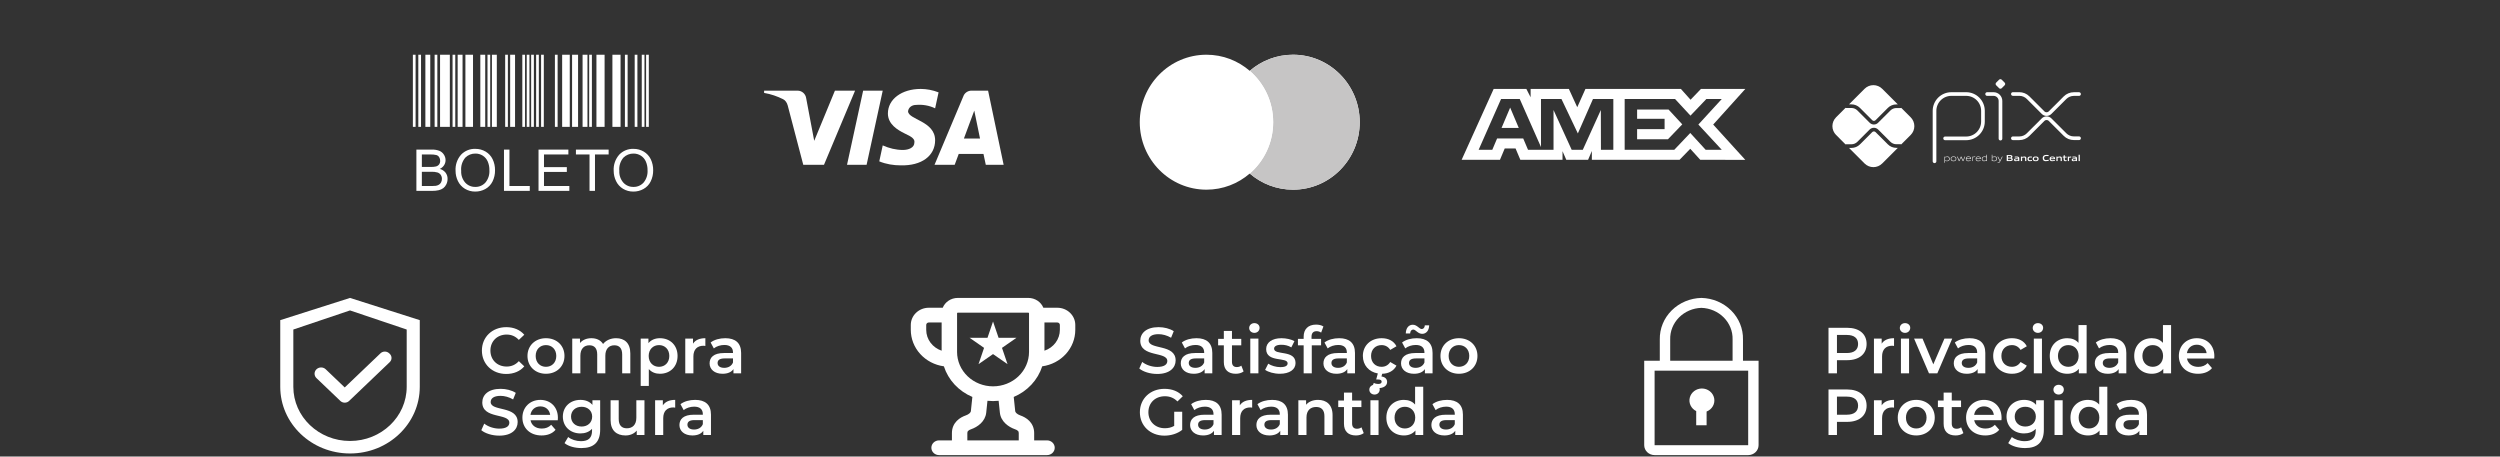 <svg xmlns="http://www.w3.org/2000/svg" width="345" height="63" viewBox="0 0 345 63" fill="none"><rect x="0" y="0" width="345" height="63" fill="#333333" stroke="none"/><g clip-path="url(#clip0_43_4914)"><path d="M56.977 7.551H57.352V17.504H56.977V7.551ZM57.727 7.551H58.102V17.504H57.727V7.551ZM59.978 7.551H60.353V17.504H59.978V7.551ZM67.274 7.551H67.649V17.504H67.274V7.551ZM69.713 7.551H70.088V17.504H69.713V7.551ZM72.079 7.551H72.454V17.504H72.079V7.551ZM72.689 7.551H73.063V17.504H72.689L72.689 7.551ZM73.299 7.551H73.674V17.504H73.299V7.551ZM73.985 7.551H74.36V17.504H73.985L73.985 7.551ZM74.671 7.551H75.046V17.504H74.671V7.551ZM76.578 7.551H76.953V17.504H76.577L76.578 7.551ZM81.306 7.551H81.681V17.504H81.306V7.551ZM86.238 7.551H86.613V17.504H86.238L86.238 7.551ZM87.587 7.551H87.962V17.504H87.587V7.551ZM88.562 7.551H88.937V17.504H88.562V7.551ZM89.162 7.551H89.537V17.504H89.162V7.551ZM62.453 7.551H62.828V17.504H62.453V7.551ZM58.702 7.551H59.377V17.504H58.702V7.551ZM63.157 7.551H63.832V17.504H63.157V7.551ZM66.284 7.551H66.959V17.504H66.284V7.551ZM67.886 7.551H68.561V17.504H67.886V7.551ZM70.402 7.551H71.077V17.504H70.402V7.551ZM77.577 7.551H78.627V17.504H77.577V7.551ZM78.948 7.551H79.773V17.504H78.947L78.948 7.551ZM80.395 7.551H81.07V17.504H80.395V7.551ZM82.308 7.551H83.434V17.504H82.308V7.551ZM84.512 7.551H85.638V17.504H84.512V7.551ZM60.728 7.551H62.078V17.504H60.728V7.551ZM64.226 7.551H65.276V17.504H64.226V7.551Z" fill="white"></path><path d="M57.462 26.341V20.644H59.6C59.957 20.63 60.313 20.689 60.647 20.817C60.903 20.926 61.119 21.112 61.264 21.349C61.409 21.573 61.487 21.834 61.488 22.101C61.488 22.344 61.419 22.583 61.29 22.789C61.144 23.016 60.937 23.196 60.691 23.309C61.006 23.39 61.285 23.571 61.487 23.826C61.674 24.074 61.772 24.378 61.765 24.688C61.767 24.946 61.709 25.201 61.596 25.433C61.5 25.64 61.357 25.822 61.177 25.963C60.989 26.098 60.777 26.194 60.553 26.246C60.252 26.315 59.943 26.347 59.634 26.341L57.462 26.341ZM58.216 23.038H59.448C59.689 23.047 59.93 23.025 60.165 22.972C60.337 22.928 60.489 22.828 60.598 22.688C60.699 22.543 60.75 22.368 60.743 22.191C60.747 22.015 60.7 21.842 60.607 21.692C60.519 21.55 60.382 21.444 60.222 21.396C59.938 21.331 59.647 21.304 59.355 21.316H58.217L58.216 23.038ZM58.216 25.669H59.635C59.806 25.673 59.978 25.664 60.148 25.642C60.302 25.616 60.45 25.562 60.583 25.482C60.705 25.403 60.804 25.294 60.871 25.164C60.948 25.017 60.986 24.853 60.984 24.686C60.989 24.488 60.932 24.293 60.821 24.129C60.711 23.972 60.551 23.856 60.368 23.799C60.096 23.726 59.815 23.694 59.534 23.704H58.216V25.669ZM62.867 23.567C62.819 22.755 63.092 21.957 63.628 21.345C63.88 21.08 64.186 20.871 64.525 20.733C64.864 20.595 65.229 20.53 65.595 20.543C66.094 20.536 66.586 20.666 67.017 20.92C67.435 21.167 67.771 21.533 67.982 21.971C68.21 22.448 68.323 22.972 68.314 23.5C68.324 24.037 68.204 24.569 67.966 25.05C67.749 25.489 67.403 25.85 66.975 26.085C66.551 26.319 66.075 26.44 65.591 26.437C65.085 26.445 64.587 26.311 64.154 26.049C63.737 25.797 63.403 25.427 63.194 24.988C62.977 24.545 62.865 24.059 62.867 23.567V23.567ZM63.644 23.578C63.612 24.171 63.812 24.753 64.201 25.201C64.377 25.394 64.592 25.546 64.832 25.648C65.072 25.751 65.33 25.8 65.591 25.794C65.853 25.801 66.114 25.751 66.354 25.647C66.595 25.544 66.811 25.389 66.987 25.195C67.38 24.72 67.577 24.112 67.537 23.497C67.547 23.08 67.468 22.666 67.305 22.282C67.161 21.951 66.922 21.671 66.618 21.477C66.313 21.286 65.96 21.187 65.601 21.192C65.347 21.188 65.094 21.234 64.857 21.329C64.621 21.423 64.406 21.564 64.224 21.742C64.008 21.993 63.846 22.285 63.746 22.601C63.647 22.916 63.612 23.248 63.644 23.578V23.578ZM69.55 26.341V20.644H70.304V25.668H73.109V26.341L69.55 26.341ZM74.317 26.341V20.644H78.437V21.316H75.071V23.061H78.223V23.73H75.071V25.669H78.569V26.341L74.317 26.341ZM81.355 26.341V21.316H79.477V20.644H83.992V21.316H82.108V26.341L81.355 26.341ZM84.688 23.567C84.64 22.755 84.915 21.957 85.451 21.345C85.703 21.08 86.009 20.872 86.348 20.733C86.687 20.595 87.052 20.53 87.417 20.543C87.917 20.536 88.409 20.667 88.84 20.92C89.258 21.168 89.594 21.534 89.805 21.972C90.032 22.449 90.146 22.972 90.137 23.5C90.146 24.038 90.026 24.57 89.787 25.051C89.57 25.49 89.223 25.851 88.793 26.086C88.37 26.32 87.894 26.441 87.41 26.438C86.904 26.446 86.405 26.312 85.972 26.05C85.556 25.797 85.223 25.428 85.014 24.988C84.798 24.545 84.686 24.059 84.688 23.567V23.567ZM85.465 23.578C85.433 24.171 85.633 24.753 86.022 25.201C86.198 25.394 86.413 25.546 86.653 25.648C86.892 25.751 87.151 25.8 87.412 25.794C87.675 25.802 87.936 25.752 88.178 25.649C88.42 25.545 88.636 25.391 88.813 25.196C89.206 24.72 89.402 24.113 89.362 23.497C89.371 23.08 89.289 22.666 89.124 22.283C88.98 21.952 88.74 21.672 88.436 21.478C88.132 21.287 87.779 21.188 87.42 21.192C87.166 21.189 86.913 21.235 86.676 21.33C86.44 21.424 86.225 21.564 86.043 21.742C85.828 21.994 85.666 22.286 85.567 22.601C85.467 22.916 85.433 23.248 85.465 23.578V23.578Z" fill="white"></path></g><path fill-rule="evenodd" clip-rule="evenodd" d="M113.711 22.74H110.85L108.705 14.556C108.603 14.18 108.387 13.847 108.069 13.69C107.276 13.296 106.401 12.983 105.447 12.824V12.509H110.055C110.691 12.509 111.168 12.983 111.248 13.532L112.361 19.435L115.22 12.509H118.001L113.711 22.74ZM119.591 22.74H116.889L119.114 12.509H121.816L119.591 22.74ZM125.311 15.344C125.39 14.793 125.867 14.478 126.424 14.478C127.298 14.398 128.251 14.557 129.046 14.95L129.523 12.747C128.728 12.432 127.853 12.273 127.06 12.273C124.438 12.273 122.53 13.691 122.53 15.657C122.53 17.154 123.881 17.939 124.835 18.413C125.867 18.884 126.265 19.2 126.185 19.671C126.185 20.379 125.39 20.694 124.597 20.694C123.643 20.694 122.689 20.458 121.816 20.064L121.339 22.268C122.293 22.661 123.325 22.819 124.279 22.819C127.219 22.897 129.046 21.481 129.046 19.356C129.046 16.68 125.311 16.523 125.311 15.344V15.344ZM138.501 22.74L136.356 12.509H134.052C133.575 12.509 133.098 12.824 132.939 13.296L128.966 22.74H131.747L132.303 21.245H135.72L136.038 22.74H138.501ZM134.449 15.264L135.243 19.12H133.018L134.449 15.264Z" fill="white"></path><path d="M178.437 7.551C183.521 7.551 187.643 11.72 187.643 16.863C187.643 22.007 183.521 26.176 178.437 26.176C176.157 26.176 174.073 25.336 172.465 23.948C170.857 25.336 168.773 26.176 166.493 26.176C161.409 26.176 157.287 22.007 157.287 16.863C157.287 11.72 161.409 7.551 166.493 7.551C168.772 7.551 170.857 8.389 172.465 9.777C174.073 8.39 176.157 7.551 178.437 7.551Z" fill="white"></path><path d="M178.436 7.551C183.521 7.551 187.642 11.72 187.642 16.863C187.642 22.007 183.521 26.176 178.436 26.176C176.157 26.176 174.073 25.336 172.465 23.948C174.443 22.24 175.699 19.701 175.699 16.863C175.699 14.025 174.443 11.486 172.465 9.777C174.072 8.389 176.157 7.551 178.436 7.551Z" fill="#C6C5C5"></path><path d="M172.465 9.777C174.443 11.486 175.699 14.025 175.699 16.863C175.699 19.701 174.443 22.24 172.465 23.948C170.486 22.24 169.23 19.701 169.23 16.863C169.23 14.026 170.486 11.486 172.465 9.777Z" fill="white"></path><path fill-rule="evenodd" clip-rule="evenodd" d="M206.125 12.273L201.707 22.05H206.996L207.651 20.491H209.15L209.806 22.05H215.627V20.86L216.146 22.05H219.157L219.676 20.835V22.05H231.783L233.256 20.532L234.634 22.05L240.853 22.063L236.421 17.189L240.853 12.273H234.731L233.297 13.764L231.962 12.273H218.791L217.66 14.797L216.503 12.273H211.225V13.423L210.638 12.273H206.125ZM224.204 13.662H231.157L233.284 15.959L235.479 13.662H237.605L234.374 17.188L237.605 20.673H235.382L233.256 18.35L231.049 20.673H224.204V13.662ZM225.921 16.395V15.114V15.113H230.26L232.153 17.161L230.176 19.22H225.921V17.822H229.714V16.395H225.921ZM207.148 13.662H209.726L212.657 20.292V13.662H215.481L217.744 18.416L219.83 13.662H222.64V20.677H220.93L220.916 15.18L218.424 20.677H216.894L214.387 15.18V20.677H210.87L210.203 19.105H206.6L205.935 20.676H204.05L207.148 13.662ZM207.215 17.651L208.402 14.849L209.588 17.651H207.215Z" fill="white"></path><path d="M266.964 22.257V15.295C266.964 14.991 267.024 14.689 267.141 14.408C267.257 14.126 267.428 13.871 267.643 13.655C267.859 13.44 268.114 13.269 268.396 13.153C268.677 13.036 268.979 12.976 269.283 12.977H271.337C271.95 12.978 272.538 13.222 272.971 13.657C273.405 14.091 273.648 14.679 273.648 15.293V16.774C273.648 17.39 273.403 17.979 272.969 18.414C272.534 18.849 271.944 19.094 271.328 19.094H268.425" stroke="white" stroke-width="0.506" stroke-linecap="round" stroke-linejoin="round"></path><path d="M274.224 12.977H275.114C275.366 12.977 275.608 13.077 275.787 13.255C275.965 13.434 276.066 13.676 276.066 13.929V19.13" stroke="white" stroke-width="0.506" stroke-linecap="round" stroke-linejoin="round"></path><path d="M275.874 12.171L275.47 11.766C275.446 11.743 275.427 11.714 275.414 11.683C275.401 11.652 275.394 11.618 275.394 11.585C275.394 11.551 275.401 11.518 275.414 11.486C275.427 11.455 275.446 11.427 275.47 11.403L275.874 10.999C275.897 10.975 275.926 10.956 275.957 10.943C275.988 10.931 276.022 10.924 276.055 10.924C276.089 10.924 276.123 10.931 276.154 10.943C276.185 10.956 276.213 10.975 276.237 10.999L276.642 11.403C276.665 11.427 276.684 11.455 276.697 11.486C276.71 11.518 276.717 11.551 276.717 11.585C276.717 11.618 276.71 11.652 276.697 11.683C276.684 11.714 276.665 11.743 276.642 11.766L276.237 12.171C276.213 12.195 276.185 12.214 276.154 12.227C276.123 12.24 276.089 12.246 276.055 12.246C276.022 12.246 275.988 12.24 275.957 12.227C275.926 12.214 275.897 12.195 275.874 12.171" fill="white"></path><path d="M277.778 12.973H278.662C279.117 12.973 279.554 13.153 279.875 13.475L281.943 15.543C282.007 15.606 282.083 15.657 282.166 15.692C282.249 15.726 282.338 15.744 282.428 15.744C282.518 15.744 282.608 15.726 282.691 15.692C282.774 15.657 282.85 15.606 282.913 15.543L284.976 13.482C285.135 13.323 285.324 13.197 285.532 13.111C285.741 13.024 285.964 12.98 286.189 12.98H286.907" stroke="white" stroke-width="0.506" stroke-linecap="round" stroke-linejoin="round"></path><path d="M277.778 19.083H278.662C279.117 19.083 279.554 18.902 279.875 18.581L281.943 16.514C282.007 16.45 282.083 16.399 282.166 16.365C282.249 16.33 282.338 16.312 282.428 16.312C282.518 16.312 282.608 16.33 282.691 16.365C282.774 16.399 282.85 16.45 282.913 16.514L284.976 18.573C285.135 18.733 285.324 18.859 285.532 18.945C285.741 19.031 285.964 19.076 286.189 19.076H286.907" stroke="white" stroke-width="0.506" stroke-linecap="round" stroke-linejoin="round"></path><path d="M261.693 20.404C261.474 20.404 261.258 20.361 261.056 20.278C260.855 20.195 260.671 20.072 260.518 19.917L258.821 18.224C258.761 18.167 258.681 18.135 258.598 18.135C258.515 18.135 258.435 18.167 258.375 18.224L256.673 19.927C256.519 20.081 256.335 20.204 256.134 20.288C255.932 20.371 255.716 20.414 255.497 20.413H255.163L257.312 22.562C257.634 22.884 258.071 23.065 258.527 23.065C258.983 23.065 259.42 22.884 259.742 22.562L261.897 20.407L261.693 20.404Z" fill="white"></path><path d="M255.497 14.402C255.716 14.401 255.932 14.444 256.134 14.528C256.335 14.611 256.518 14.734 256.672 14.889L258.375 16.591C258.434 16.65 258.514 16.683 258.598 16.683C258.681 16.683 258.762 16.65 258.821 16.591L260.517 14.895C260.671 14.74 260.855 14.617 261.056 14.534C261.258 14.45 261.474 14.408 261.693 14.408H261.898L259.743 12.254C259.584 12.094 259.394 11.967 259.186 11.881C258.977 11.794 258.754 11.75 258.528 11.75C258.302 11.75 258.079 11.794 257.87 11.881C257.662 11.967 257.473 12.094 257.313 12.254L255.165 14.402H255.497Z" fill="white"></path><path d="M263.679 16.191L262.379 14.891C262.35 14.903 262.318 14.909 262.287 14.909H261.695C261.387 14.911 261.091 15.034 260.873 15.252L259.174 16.945C259.099 17.021 259.009 17.081 258.91 17.121C258.811 17.162 258.705 17.183 258.598 17.183C258.382 17.183 258.175 17.098 258.022 16.946L256.319 15.243C256.102 15.025 255.806 14.902 255.498 14.901H254.771C254.741 14.9 254.711 14.894 254.683 14.883L253.376 16.19C253.216 16.35 253.089 16.539 253.003 16.747C252.917 16.956 252.872 17.18 252.872 17.405C252.872 17.631 252.917 17.854 253.003 18.063C253.089 18.271 253.216 18.461 253.376 18.62L254.683 19.927C254.711 19.916 254.741 19.91 254.771 19.91H255.498C255.806 19.908 256.101 19.785 256.319 19.567L258.022 17.865C258.177 17.717 258.384 17.634 258.598 17.634C258.813 17.634 259.019 17.717 259.174 17.865L260.871 19.561C261.089 19.779 261.384 19.902 261.692 19.904H262.284C262.316 19.904 262.347 19.91 262.376 19.923L263.677 18.622C263.999 18.3 264.18 17.863 264.18 17.407C264.18 16.951 263.999 16.514 263.677 16.192" fill="white"></path><path d="M268.732 21.666C268.624 21.671 268.517 21.687 268.413 21.715V22.139C268.493 22.167 268.577 22.181 268.661 22.181C268.874 22.181 268.975 22.109 268.975 21.922C268.975 21.746 268.892 21.666 268.732 21.666V21.666ZM268.341 22.454V21.616H268.4L268.406 21.652C268.515 21.623 268.626 21.605 268.738 21.598C268.816 21.593 268.893 21.615 268.956 21.661C268.99 21.695 269.016 21.736 269.033 21.781C269.05 21.826 269.056 21.874 269.051 21.922C269.055 21.975 269.045 22.028 269.021 22.076C268.997 22.123 268.96 22.164 268.914 22.192C268.838 22.23 268.753 22.248 268.667 22.247C268.581 22.246 268.495 22.233 268.412 22.208V22.454H268.341Z" fill="white"></path><path d="M269.585 21.663C269.372 21.663 269.278 21.732 269.278 21.917C269.278 22.102 269.372 22.18 269.585 22.18C269.799 22.18 269.892 22.111 269.892 21.927C269.892 21.742 269.798 21.663 269.585 21.663V21.663ZM269.859 22.18C269.777 22.23 269.681 22.255 269.585 22.248C269.489 22.254 269.394 22.23 269.312 22.18C269.273 22.149 269.243 22.11 269.224 22.065C269.205 22.02 269.197 21.971 269.202 21.922C269.198 21.873 269.205 21.824 269.224 21.779C269.244 21.734 269.273 21.694 269.312 21.663C269.393 21.613 269.489 21.589 269.585 21.595C269.681 21.589 269.777 21.613 269.859 21.663C269.897 21.694 269.927 21.733 269.946 21.778C269.965 21.823 269.973 21.872 269.969 21.921C269.973 21.969 269.966 22.019 269.947 22.064C269.927 22.109 269.897 22.149 269.859 22.18" fill="white"></path><path d="M270.866 22.229L270.629 21.72H270.624L270.391 22.229H270.33L270.077 21.613H270.156L270.366 22.129H270.371L270.6 21.613H270.668L270.903 22.129H270.908L271.113 21.613H271.189L270.937 22.229H270.866Z" fill="white"></path><path d="M271.642 21.663C271.445 21.663 271.378 21.75 271.368 21.877H271.92C271.914 21.737 271.842 21.663 271.646 21.663H271.642ZM271.646 22.247C271.555 22.256 271.464 22.232 271.391 22.178C271.355 22.146 271.328 22.106 271.31 22.061C271.292 22.017 271.285 21.969 271.288 21.921C271.285 21.871 271.294 21.822 271.314 21.776C271.334 21.73 271.364 21.69 271.402 21.658C271.474 21.613 271.558 21.592 271.642 21.596C271.728 21.591 271.813 21.612 271.888 21.656C271.977 21.716 271.994 21.82 271.994 21.939H271.363C271.363 22.065 271.407 22.178 271.645 22.178C271.752 22.175 271.858 22.163 271.963 22.142V22.206C271.856 22.229 271.748 22.241 271.64 22.245" fill="white"></path><path d="M272.199 22.229V21.613H272.258L272.264 21.649C272.363 21.617 272.465 21.599 272.569 21.596H272.578V21.664H272.56C272.462 21.666 272.365 21.683 272.271 21.713V22.227L272.199 22.229Z" fill="white"></path><path d="M272.994 21.663C272.797 21.663 272.73 21.75 272.72 21.877H273.273C273.267 21.737 273.195 21.663 272.999 21.663H272.994ZM272.999 22.247C272.908 22.256 272.817 22.232 272.744 22.178C272.71 22.145 272.684 22.105 272.667 22.061C272.65 22.017 272.644 21.97 272.648 21.923C272.645 21.873 272.654 21.824 272.674 21.778C272.694 21.732 272.724 21.692 272.762 21.66C272.834 21.615 272.917 21.594 273.002 21.599C273.087 21.593 273.173 21.614 273.247 21.658C273.336 21.718 273.353 21.822 273.353 21.941H272.723C272.723 22.067 272.767 22.18 273.005 22.18C273.112 22.177 273.218 22.165 273.323 22.144V22.208C273.216 22.23 273.108 22.243 272.999 22.247" fill="white"></path><path d="M274.131 21.704C274.051 21.677 273.968 21.663 273.883 21.663C273.67 21.663 273.569 21.735 273.569 21.922C273.569 22.109 273.652 22.177 273.813 22.177C273.92 22.172 274.027 22.157 274.131 22.13V21.704ZM274.145 22.229L274.139 22.192C274.03 22.221 273.919 22.239 273.807 22.246C273.729 22.252 273.651 22.229 273.589 22.182C273.554 22.149 273.528 22.108 273.511 22.063C273.494 22.018 273.488 21.97 273.493 21.922C273.488 21.869 273.499 21.816 273.523 21.768C273.547 21.721 273.584 21.681 273.629 21.653C273.706 21.614 273.792 21.595 273.878 21.598C273.964 21.599 274.049 21.612 274.132 21.637V21.355H274.204V22.229H274.145Z" fill="white"></path><path d="M275.257 21.666C275.15 21.67 275.043 21.687 274.938 21.714V22.137C275.018 22.166 275.102 22.181 275.187 22.18C275.4 22.18 275.5 22.108 275.5 21.921C275.5 21.745 275.418 21.666 275.257 21.666V21.666ZM275.441 22.191C275.364 22.229 275.279 22.248 275.194 22.246C275.101 22.245 275.008 22.229 274.92 22.199V22.229H274.871V21.355H274.939V21.646C275.046 21.619 275.155 21.602 275.264 21.596C275.342 21.59 275.419 21.613 275.482 21.659C275.516 21.692 275.543 21.733 275.559 21.778C275.576 21.823 275.582 21.871 275.578 21.919C275.582 21.972 275.571 22.025 275.547 22.073C275.523 22.121 275.486 22.161 275.441 22.189" fill="white"></path><path d="M275.668 22.469V22.4C275.703 22.4 275.737 22.406 275.759 22.406C275.801 22.41 275.842 22.399 275.877 22.376C275.912 22.353 275.938 22.319 275.952 22.28L275.975 22.231L275.654 21.615H275.737L276.011 22.145H276.015L276.277 21.615H276.358L276.016 22.304C275.952 22.43 275.885 22.471 275.759 22.471C275.729 22.472 275.699 22.471 275.668 22.469Z" fill="white"></path><path d="M277.349 21.879H277.11V22.095H277.35C277.514 22.095 277.576 22.076 277.576 21.986C277.576 21.895 277.491 21.879 277.349 21.879V21.879ZM277.305 21.53H277.11V21.749H277.306C277.468 21.749 277.532 21.73 277.532 21.638C277.532 21.546 277.451 21.53 277.305 21.53V21.53ZM277.675 22.171C277.587 22.227 277.481 22.229 277.288 22.229H276.925V21.396H277.279C277.446 21.396 277.548 21.396 277.633 21.45C277.661 21.467 277.684 21.491 277.699 21.52C277.715 21.55 277.721 21.583 277.719 21.616C277.721 21.657 277.709 21.697 277.685 21.731C277.661 21.764 277.627 21.789 277.587 21.8V21.805C277.694 21.829 277.763 21.884 277.763 22.002C277.766 22.036 277.759 22.07 277.743 22.099C277.728 22.129 277.704 22.154 277.675 22.171" fill="white"></path><path d="M278.491 21.971C278.422 21.965 278.346 21.962 278.27 21.962C278.144 21.962 278.101 21.987 278.101 22.044C278.101 22.102 278.137 22.127 278.233 22.127C278.32 22.124 278.406 22.111 278.491 22.09V21.971ZM278.527 22.229L278.522 22.192C278.414 22.223 278.302 22.241 278.189 22.246C278.124 22.251 278.059 22.235 278.003 22.201C277.981 22.184 277.963 22.162 277.951 22.136C277.939 22.11 277.933 22.081 277.935 22.053C277.933 22.018 277.942 21.983 277.961 21.954C277.979 21.924 278.006 21.901 278.038 21.886C278.112 21.859 278.191 21.847 278.269 21.852C278.333 21.852 278.42 21.856 278.491 21.86V21.852C278.491 21.756 278.428 21.725 278.255 21.725C278.187 21.725 278.107 21.728 278.029 21.736V21.611C278.116 21.605 278.213 21.6 278.293 21.6C278.392 21.591 278.491 21.611 278.579 21.657C278.647 21.706 278.663 21.776 278.663 21.867V22.231L278.527 22.229Z" fill="white"></path><path d="M279.464 22.229V21.886C279.464 21.775 279.407 21.734 279.305 21.734C279.22 21.738 279.136 21.751 279.054 21.773V22.226H278.885V21.61H279.022L279.028 21.648C279.135 21.617 279.245 21.599 279.356 21.593C279.432 21.587 279.507 21.609 279.567 21.656C279.592 21.681 279.611 21.711 279.623 21.744C279.634 21.777 279.639 21.813 279.635 21.848V22.224L279.464 22.229Z" fill="white"></path><path d="M280.117 22.245C280.035 22.251 279.954 22.228 279.888 22.18C279.853 22.147 279.826 22.106 279.809 22.061C279.793 22.016 279.786 21.968 279.791 21.92C279.788 21.869 279.797 21.818 279.819 21.772C279.841 21.727 279.875 21.687 279.916 21.658C279.998 21.612 280.092 21.59 280.186 21.597C280.254 21.597 280.326 21.602 280.402 21.608V21.74C280.341 21.734 280.265 21.729 280.206 21.729C280.043 21.729 279.967 21.78 279.967 21.921C279.967 22.062 280.024 22.111 280.158 22.111C280.245 22.108 280.331 22.098 280.416 22.079V22.206C280.318 22.229 280.217 22.241 280.117 22.245Z" fill="white"></path><path d="M280.924 21.726C280.761 21.726 280.689 21.777 280.689 21.917C280.689 22.057 280.757 22.116 280.924 22.116C281.09 22.116 281.156 22.066 281.156 21.927C281.156 21.787 281.087 21.726 280.924 21.726V21.726ZM281.218 22.18C281.128 22.231 281.026 22.254 280.924 22.245C280.821 22.253 280.718 22.231 280.628 22.18C280.588 22.151 280.556 22.112 280.536 22.066C280.515 22.021 280.507 21.971 280.512 21.922C280.507 21.872 280.516 21.822 280.536 21.776C280.556 21.731 280.588 21.691 280.628 21.662C280.718 21.612 280.821 21.589 280.924 21.597C281.026 21.59 281.128 21.612 281.218 21.662C281.258 21.691 281.289 21.731 281.309 21.776C281.329 21.821 281.337 21.871 281.332 21.92C281.337 21.97 281.329 22.02 281.309 22.065C281.289 22.111 281.258 22.151 281.218 22.18" fill="white"></path><path d="M282.322 22.245C282.215 22.252 282.11 22.221 282.023 22.159C281.923 22.076 281.893 21.948 281.893 21.811C281.889 21.742 281.903 21.674 281.933 21.613C281.962 21.551 282.007 21.497 282.062 21.457C282.17 21.398 282.292 21.37 282.415 21.378C282.507 21.378 282.601 21.384 282.705 21.393V21.543C282.616 21.535 282.507 21.529 282.422 21.529C282.185 21.529 282.084 21.619 282.084 21.811C282.084 22.003 282.177 22.094 282.352 22.094C282.477 22.09 282.602 22.073 282.723 22.044V22.194C282.592 22.224 282.457 22.242 282.322 22.246" fill="white"></path><path d="M283.227 21.706C283.084 21.706 283.03 21.757 283.021 21.851H283.432C283.427 21.751 283.369 21.706 283.227 21.706ZM283.201 22.245C283.109 22.253 283.017 22.229 282.941 22.177C282.907 22.144 282.88 22.104 282.863 22.06C282.846 22.015 282.839 21.967 282.843 21.92C282.84 21.871 282.849 21.822 282.869 21.777C282.889 21.732 282.92 21.692 282.958 21.661C283.039 21.613 283.133 21.59 283.227 21.597C283.32 21.591 283.412 21.613 283.493 21.659C283.592 21.727 283.6 21.835 283.601 21.962H283.017C283.021 22.055 283.071 22.116 283.244 22.116C283.354 22.113 283.463 22.103 283.571 22.084V22.205C283.449 22.228 283.326 22.241 283.201 22.245Z" fill="white"></path><path d="M284.364 22.229V21.886C284.364 21.775 284.307 21.734 284.205 21.734C284.12 21.738 284.036 21.751 283.954 21.773V22.226H283.783V21.61H283.923L283.929 21.648C284.036 21.617 284.146 21.599 284.257 21.593C284.333 21.587 284.408 21.609 284.468 21.656C284.493 21.681 284.512 21.711 284.523 21.744C284.535 21.777 284.54 21.813 284.536 21.848V22.224L284.364 22.229Z" fill="white"></path><path d="M285.022 22.247C284.984 22.25 284.946 22.244 284.911 22.229C284.876 22.214 284.846 22.19 284.823 22.159C284.789 22.103 284.773 22.038 284.778 21.973V21.743H284.654V21.616H284.778L284.796 21.43H284.948V21.616H285.19V21.743H284.948V21.94C284.946 21.98 284.951 22.02 284.965 22.057C284.976 22.077 284.992 22.093 285.012 22.104C285.032 22.114 285.054 22.117 285.077 22.114C285.118 22.113 285.159 22.109 285.199 22.102V22.225C285.141 22.238 285.082 22.245 285.022 22.247" fill="white"></path><path d="M285.357 22.229V21.613H285.494L285.5 21.651C285.598 21.618 285.701 21.599 285.804 21.596H285.826V21.742C285.806 21.742 285.784 21.742 285.767 21.742C285.685 21.742 285.604 21.753 285.526 21.774V22.227L285.357 22.229Z" fill="white"></path><path d="M286.452 21.971C286.38 21.965 286.307 21.962 286.231 21.962C286.105 21.962 286.062 21.987 286.062 22.044C286.062 22.102 286.098 22.127 286.194 22.127C286.281 22.123 286.368 22.111 286.452 22.09V21.971ZM286.489 22.229L286.482 22.194C286.373 22.225 286.261 22.243 286.148 22.248C286.083 22.253 286.018 22.237 285.962 22.203C285.94 22.186 285.922 22.163 285.91 22.138C285.898 22.112 285.892 22.083 285.894 22.055C285.892 22.019 285.902 21.983 285.921 21.953C285.941 21.923 285.969 21.9 286.003 21.886C286.076 21.86 286.154 21.848 286.232 21.854C286.296 21.854 286.383 21.857 286.455 21.862V21.852C286.455 21.756 286.391 21.725 286.219 21.725C286.15 21.725 286.07 21.728 285.992 21.736V21.611C286.079 21.605 286.176 21.6 286.257 21.6C286.355 21.591 286.454 21.611 286.542 21.657C286.61 21.706 286.626 21.776 286.626 21.867V22.231L286.489 22.229Z" fill="white"></path><path d="M286.844 21.355H287.016V22.229H286.844V21.355Z" fill="white"></path><path d="M234.858 53.611C234.472 53.614 234.098 53.74 233.795 53.97C233.493 54.2 233.28 54.52 233.19 54.879C233.1 55.238 233.138 55.615 233.299 55.951C233.46 56.286 233.733 56.561 234.076 56.731V58.691H235.511V56.792C235.882 56.647 236.188 56.384 236.378 56.047C236.568 55.71 236.629 55.321 236.552 54.946C236.475 54.57 236.264 54.232 235.955 53.989C235.646 53.745 235.259 53.612 234.858 53.611V53.611Z" fill="white"></path><path d="M240.532 49.779V46.845C240.562 45.358 239.976 43.921 238.9 42.847C237.824 41.773 236.347 41.149 234.792 41.113C233.237 41.149 231.759 41.773 230.684 42.847C229.608 43.921 229.022 45.358 229.052 46.845V49.779H226.9V61.434C226.9 61.797 227.051 62.146 227.32 62.403C227.589 62.66 227.954 62.805 228.335 62.805H241.249C241.63 62.805 241.995 62.66 242.264 62.403C242.533 62.146 242.684 61.797 242.684 61.434V49.779H240.532ZM230.487 46.845C230.456 45.722 230.892 44.633 231.698 43.816C232.505 42.999 233.617 42.52 234.792 42.484C235.967 42.52 237.079 42.999 237.886 43.816C238.692 44.633 239.128 45.722 239.097 46.845V49.779H230.487V46.845ZM228.335 61.434V51.15H241.249V61.434H228.335Z" fill="white"></path><path d="M69.858 51.607C70.889 51.607 71.769 51.239 72.352 50.557L71.598 49.839C71.141 50.342 70.576 50.584 69.921 50.584C68.62 50.584 67.677 49.669 67.677 48.377C67.677 47.085 68.62 46.169 69.921 46.169C70.576 46.169 71.141 46.412 71.598 46.905L72.352 46.196C71.769 45.514 70.889 45.147 69.867 45.147C67.938 45.147 66.502 46.501 66.502 48.377C66.502 50.252 67.938 51.607 69.858 51.607Z" fill="white"></path><path d="M75.34 51.58C76.83 51.58 77.897 50.557 77.897 49.121C77.897 47.686 76.83 46.672 75.34 46.672C73.869 46.672 72.792 47.686 72.792 49.121C72.792 50.557 73.869 51.58 75.34 51.58ZM75.34 50.62C74.533 50.62 73.923 50.037 73.923 49.121C73.923 48.206 74.533 47.623 75.34 47.623C76.157 47.623 76.767 48.206 76.767 49.121C76.767 50.037 76.157 50.62 75.34 50.62Z" fill="white"></path><path d="M85.018 46.672C84.255 46.672 83.609 46.977 83.223 47.47C82.891 46.932 82.308 46.672 81.608 46.672C80.953 46.672 80.397 46.905 80.038 47.336V46.726H78.97V51.517H80.092V49.086C80.092 48.134 80.594 47.65 81.339 47.65C82.021 47.65 82.415 48.063 82.415 48.915V51.517H83.537V49.086C83.537 48.134 84.049 47.65 84.784 47.65C85.466 47.65 85.861 48.063 85.861 48.915V51.517H86.983V48.772C86.983 47.327 86.175 46.672 85.018 46.672Z" fill="white"></path><path d="M91.072 46.672C90.417 46.672 89.861 46.896 89.484 47.354V46.726H88.416V53.258H89.537V50.934C89.923 51.373 90.462 51.58 91.072 51.58C92.472 51.58 93.503 50.611 93.503 49.121C93.503 47.641 92.472 46.672 91.072 46.672ZM90.946 50.62C90.139 50.62 89.519 50.037 89.519 49.121C89.519 48.206 90.139 47.623 90.946 47.623C91.754 47.623 92.364 48.206 92.364 49.121C92.364 50.037 91.754 50.62 90.946 50.62Z" fill="white"></path><path d="M95.635 47.425V46.726H94.567V51.517H95.689V49.193C95.689 48.215 96.227 47.713 97.079 47.713C97.16 47.713 97.241 47.722 97.34 47.74V46.672C96.541 46.672 95.958 46.923 95.635 47.425Z" fill="white"></path><path d="M100.095 46.672C99.324 46.672 98.579 46.869 98.067 47.264L98.507 48.081C98.866 47.785 99.422 47.605 99.961 47.605C100.759 47.605 101.154 47.991 101.154 48.646V48.718H99.916C98.462 48.718 97.924 49.346 97.924 50.144C97.924 50.979 98.615 51.58 99.709 51.58C100.427 51.58 100.948 51.347 101.217 50.934V51.517H102.276V48.709C102.276 47.327 101.477 46.672 100.095 46.672ZM99.943 50.763C99.368 50.763 99.028 50.503 99.028 50.099C99.028 49.749 99.234 49.462 99.996 49.462H101.154V50.019C100.966 50.512 100.49 50.763 99.943 50.763Z" fill="white"></path><path d="M68.898 60.119C70.62 60.119 71.437 59.258 71.437 58.253C71.437 55.947 67.713 56.817 67.713 55.48C67.713 55.005 68.108 54.628 69.077 54.628C69.624 54.628 70.243 54.79 70.809 55.122L71.177 54.215C70.629 53.856 69.84 53.659 69.086 53.659C67.363 53.659 66.556 54.52 66.556 55.534C66.556 57.867 70.288 56.979 70.288 58.334C70.288 58.8 69.876 59.15 68.898 59.15C68.126 59.15 67.327 58.863 66.825 58.459L66.421 59.366C66.942 59.814 67.92 60.119 68.898 60.119Z" fill="white"></path><path d="M76.99 57.661C76.99 56.162 75.967 55.184 74.567 55.184C73.141 55.184 72.091 56.207 72.091 57.634C72.091 59.061 73.132 60.093 74.738 60.093C75.564 60.093 76.236 59.823 76.667 59.312L76.066 58.621C75.725 58.971 75.303 59.141 74.765 59.141C73.93 59.141 73.347 58.693 73.213 57.993H76.972C76.981 57.885 76.99 57.751 76.99 57.661ZM74.567 56.082C75.303 56.082 75.833 56.557 75.922 57.248H73.204C73.311 56.548 73.841 56.082 74.567 56.082Z" fill="white"></path><path d="M81.755 55.238V55.875C81.361 55.4 80.768 55.184 80.095 55.184C78.722 55.184 77.673 56.1 77.673 57.49C77.673 58.881 78.722 59.814 80.095 59.814C80.741 59.814 81.307 59.608 81.701 59.177V59.428C81.701 60.398 81.235 60.882 80.176 60.882C79.512 60.882 78.83 60.658 78.409 60.308L77.906 61.151C78.453 61.6 79.342 61.833 80.239 61.833C81.917 61.833 82.823 61.044 82.823 59.303V55.238H81.755ZM80.266 58.863C79.413 58.863 78.803 58.307 78.803 57.49C78.803 56.683 79.413 56.136 80.266 56.136C81.109 56.136 81.719 56.683 81.719 57.49C81.719 58.307 81.109 58.863 80.266 58.863Z" fill="white"></path><path d="M87.815 55.238V57.661C87.815 58.621 87.285 59.105 86.505 59.105C85.796 59.105 85.383 58.693 85.383 57.822V55.238H84.262V57.975C84.262 59.419 85.096 60.093 86.325 60.093C86.945 60.093 87.51 59.859 87.869 59.419V60.03H88.936V55.238H87.815Z" fill="white"></path><path d="M91.473 55.938V55.238H90.405V60.03H91.526V57.706C91.526 56.728 92.065 56.225 92.917 56.225C92.998 56.225 93.079 56.234 93.177 56.252V55.184C92.379 55.184 91.796 55.436 91.473 55.938Z" fill="white"></path><path d="M95.933 55.184C95.162 55.184 94.417 55.382 93.905 55.777L94.345 56.593C94.704 56.297 95.26 56.118 95.799 56.118C96.597 56.118 96.992 56.503 96.992 57.158V57.23H95.754C94.3 57.23 93.762 57.858 93.762 58.657C93.762 59.491 94.453 60.093 95.547 60.093C96.265 60.093 96.785 59.859 97.055 59.446V60.03H98.114V57.221C98.114 55.839 97.315 55.184 95.933 55.184ZM95.781 59.276C95.206 59.276 94.865 59.016 94.865 58.612C94.865 58.262 95.072 57.975 95.834 57.975H96.992V58.531C96.803 59.025 96.328 59.276 95.781 59.276Z" fill="white"></path><path d="M159.699 51.606C161.421 51.606 162.238 50.745 162.238 49.74C162.238 47.434 158.514 48.304 158.514 46.968C158.514 46.492 158.909 46.115 159.878 46.115C160.425 46.115 161.044 46.277 161.61 46.609L161.978 45.703C161.43 45.343 160.641 45.146 159.887 45.146C158.164 45.146 157.357 46.008 157.357 47.021C157.357 49.354 161.089 48.466 161.089 49.821C161.089 50.288 160.677 50.637 159.699 50.637C158.927 50.637 158.128 50.35 157.626 49.947L157.222 50.853C157.742 51.301 158.72 51.606 159.699 51.606Z" fill="white"></path><path d="M165.117 46.672C164.346 46.672 163.601 46.869 163.089 47.264L163.529 48.08C163.888 47.784 164.444 47.605 164.983 47.605C165.781 47.605 166.176 47.99 166.176 48.645V48.717H164.938C163.484 48.717 162.946 49.345 162.946 50.144C162.946 50.978 163.637 51.58 164.731 51.58C165.449 51.58 165.97 51.346 166.239 50.934V51.517H167.298V48.708C167.298 47.327 166.499 46.672 165.117 46.672ZM164.965 50.763C164.39 50.763 164.049 50.503 164.049 50.099C164.049 49.749 164.256 49.462 165.018 49.462H166.176V50.018C165.988 50.512 165.512 50.763 164.965 50.763Z" fill="white"></path><path d="M171.303 50.458C171.133 50.593 170.908 50.655 170.675 50.655C170.244 50.655 170.011 50.404 170.011 49.938V47.658H171.294V46.761H170.011V45.667H168.889V46.761H168.1V47.658H168.889V49.965C168.889 51.023 169.491 51.58 170.54 51.58C170.944 51.58 171.348 51.472 171.617 51.257L171.303 50.458Z" fill="white"></path><path d="M173.105 45.936C173.527 45.936 173.823 45.631 173.823 45.236C173.823 44.868 173.518 44.59 173.105 44.59C172.692 44.59 172.387 44.886 172.387 45.263C172.387 45.64 172.692 45.936 173.105 45.936ZM172.54 51.517H173.661V46.725H172.54V51.517Z" fill="white"></path><path d="M176.614 51.58C177.96 51.58 178.785 50.996 178.785 50.099C178.785 48.224 175.824 49.085 175.824 48.116C175.824 47.802 176.147 47.578 176.829 47.578C177.287 47.578 177.745 47.667 178.202 47.937L178.633 47.084C178.202 46.824 177.475 46.672 176.838 46.672C175.546 46.672 174.73 47.264 174.73 48.17C174.73 50.081 177.691 49.22 177.691 50.135C177.691 50.467 177.395 50.664 176.686 50.664C176.085 50.664 175.439 50.467 175.017 50.189L174.586 51.041C175.017 51.346 175.815 51.58 176.614 51.58Z" fill="white"></path><path d="M181.698 45.703C181.932 45.703 182.147 45.783 182.317 45.9L182.632 45.056C182.38 44.877 182.003 44.796 181.618 44.796C180.505 44.796 179.904 45.451 179.904 46.456V46.761H179.114V47.658H179.904V51.517H181.025V47.658H182.309V46.761H180.99V46.474C180.99 45.963 181.232 45.703 181.698 45.703Z" fill="white"></path><path d="M184.806 46.672C184.035 46.672 183.29 46.869 182.778 47.264L183.218 48.08C183.577 47.784 184.133 47.605 184.672 47.605C185.47 47.605 185.865 47.99 185.865 48.645V48.717H184.627C183.173 48.717 182.635 49.345 182.635 50.144C182.635 50.978 183.326 51.58 184.42 51.58C185.138 51.58 185.659 51.346 185.928 50.934V51.517H186.987V48.708C186.987 47.327 186.188 46.672 184.806 46.672ZM184.654 50.763C184.079 50.763 183.739 50.503 183.739 50.099C183.739 49.749 183.945 49.462 184.708 49.462H185.865V50.018C185.677 50.512 185.201 50.763 184.654 50.763Z" fill="white"></path><path d="M190.659 50.62C189.834 50.62 189.206 50.054 189.206 49.121C189.206 48.197 189.834 47.623 190.659 47.623C191.135 47.623 191.565 47.829 191.853 48.287L192.714 47.784C192.346 47.057 191.601 46.672 190.668 46.672C189.152 46.672 188.075 47.685 188.075 49.121C188.075 50.386 188.91 51.328 190.139 51.535L189.914 52.369H190.193C190.534 52.369 190.668 52.495 190.668 52.665C190.668 52.863 190.525 52.988 190.193 52.988C189.968 52.988 189.771 52.943 189.582 52.845L189.376 53.374C189.6 53.5 189.879 53.562 190.202 53.562C190.937 53.562 191.422 53.23 191.422 52.71C191.422 52.324 191.171 52.019 190.641 51.956L190.74 51.58C191.637 51.562 192.355 51.158 192.714 50.458L191.853 49.956C191.565 50.413 191.135 50.62 190.659 50.62Z" fill="white"></path><path d="M195.038 45.478C195.361 45.478 195.666 46.07 196.259 46.07C196.833 46.07 197.21 45.595 197.228 44.895H196.627C196.609 45.218 196.438 45.406 196.187 45.406C195.864 45.406 195.559 44.814 194.967 44.814C194.392 44.814 194.015 45.281 193.998 46.017H194.599C194.617 45.675 194.787 45.478 195.038 45.478ZM195.514 46.672C194.742 46.672 193.998 46.869 193.486 47.264L193.926 48.08C194.285 47.784 194.841 47.605 195.379 47.605C196.178 47.605 196.573 47.99 196.573 48.645V48.717H195.334C193.881 48.717 193.343 49.345 193.343 50.144C193.343 50.978 194.033 51.58 195.128 51.58C195.846 51.58 196.366 51.346 196.636 50.934V51.517H197.694V48.708C197.694 47.327 196.896 46.672 195.514 46.672ZM195.361 50.763C194.787 50.763 194.446 50.503 194.446 50.099C194.446 49.749 194.653 49.462 195.415 49.462H196.573V50.018C196.384 50.512 195.909 50.763 195.361 50.763Z" fill="white"></path><path d="M201.331 51.58C202.82 51.58 203.888 50.557 203.888 49.121C203.888 47.685 202.82 46.672 201.331 46.672C199.859 46.672 198.783 47.685 198.783 49.121C198.783 50.557 199.859 51.58 201.331 51.58ZM201.331 50.62C200.523 50.62 199.913 50.036 199.913 49.121C199.913 48.206 200.523 47.623 201.331 47.623C202.147 47.623 202.758 48.206 202.758 49.121C202.758 50.036 202.147 50.62 201.331 50.62Z" fill="white"></path><path d="M162.04 58.773C161.637 59.006 161.197 59.096 160.748 59.096C159.42 59.096 158.478 58.163 158.478 56.889C158.478 55.588 159.42 54.682 160.757 54.682C161.43 54.682 161.996 54.906 162.489 55.399L163.225 54.682C162.633 54.009 161.753 53.659 160.703 53.659C158.738 53.659 157.303 55.014 157.303 56.889C157.303 58.764 158.738 60.119 160.686 60.119C161.574 60.119 162.489 59.85 163.144 59.321V56.817H162.04V58.773Z" fill="white"></path><path d="M166.405 55.184C165.634 55.184 164.889 55.382 164.377 55.776L164.817 56.593C165.176 56.297 165.732 56.117 166.271 56.117C167.069 56.117 167.464 56.503 167.464 57.158V57.23H166.226C164.772 57.23 164.234 57.858 164.234 58.657C164.234 59.491 164.925 60.092 166.019 60.092C166.737 60.092 167.258 59.859 167.527 59.446V60.029H168.586V57.221C168.586 55.839 167.787 55.184 166.405 55.184ZM166.253 59.276C165.678 59.276 165.337 59.015 165.337 58.612C165.337 58.262 165.544 57.975 166.307 57.975H167.464V58.531C167.276 59.024 166.8 59.276 166.253 59.276Z" fill="white"></path><path d="M171.093 55.938V55.238H170.025V60.029H171.147V57.705C171.147 56.727 171.685 56.225 172.537 56.225C172.618 56.225 172.699 56.234 172.798 56.252V55.184C171.999 55.184 171.416 55.435 171.093 55.938Z" fill="white"></path><path d="M175.553 55.184C174.782 55.184 174.037 55.382 173.525 55.776L173.965 56.593C174.324 56.297 174.88 56.117 175.419 56.117C176.217 56.117 176.612 56.503 176.612 57.158V57.23H175.374C173.92 57.23 173.382 57.858 173.382 58.657C173.382 59.491 174.073 60.092 175.167 60.092C175.885 60.092 176.406 59.859 176.675 59.446V60.029H177.734V57.221C177.734 55.839 176.935 55.184 175.553 55.184ZM175.401 59.276C174.826 59.276 174.485 59.015 174.485 58.612C174.485 58.262 174.692 57.975 175.454 57.975H176.612V58.531C176.424 59.024 175.948 59.276 175.401 59.276Z" fill="white"></path><path d="M181.892 55.184C181.192 55.184 180.609 55.417 180.241 55.857V55.238H179.173V60.029H180.295V57.607C180.295 56.647 180.833 56.162 181.631 56.162C182.349 56.162 182.771 56.575 182.771 57.427V60.029H183.893V57.284C183.893 55.839 183.04 55.184 181.892 55.184Z" fill="white"></path><path d="M187.882 58.971C187.711 59.105 187.487 59.168 187.254 59.168C186.823 59.168 186.59 58.917 186.59 58.45V56.171H187.873V55.274H186.59V54.179H185.468V55.274H184.678V56.171H185.468V58.477C185.468 59.536 186.069 60.092 187.119 60.092C187.523 60.092 187.926 59.984 188.196 59.769L187.882 58.971Z" fill="white"></path><path d="M189.684 54.448C190.105 54.448 190.401 54.143 190.401 53.748C190.401 53.381 190.096 53.102 189.684 53.102C189.271 53.102 188.966 53.398 188.966 53.775C188.966 54.152 189.271 54.448 189.684 54.448ZM189.118 60.029H190.24V55.238H189.118V60.029Z" fill="white"></path><path d="M195.283 53.372V55.83C194.906 55.39 194.359 55.184 193.74 55.184C192.349 55.184 191.317 56.144 191.317 57.634C191.317 59.123 192.349 60.092 193.74 60.092C194.395 60.092 194.951 59.868 195.328 59.41V60.029H196.405V53.372H195.283ZM193.874 59.132C193.067 59.132 192.448 58.549 192.448 57.634C192.448 56.718 193.067 56.135 193.874 56.135C194.682 56.135 195.301 56.718 195.301 57.634C195.301 58.549 194.682 59.132 193.874 59.132Z" fill="white"></path><path d="M199.702 55.184C198.931 55.184 198.186 55.382 197.675 55.776L198.114 56.593C198.473 56.297 199.029 56.117 199.568 56.117C200.366 56.117 200.761 56.503 200.761 57.158V57.23H199.523C198.069 57.23 197.531 57.858 197.531 58.657C197.531 59.491 198.222 60.092 199.317 60.092C200.034 60.092 200.555 59.859 200.824 59.446V60.029H201.883V57.221C201.883 55.839 201.084 55.184 199.702 55.184ZM199.55 59.276C198.976 59.276 198.635 59.015 198.635 58.612C198.635 58.262 198.841 57.975 199.604 57.975H200.761V58.531C200.573 59.024 200.097 59.276 199.55 59.276Z" fill="white"></path><path d="M254.918 45.236H252.333V51.517H253.5V49.704H254.918C256.568 49.704 257.591 48.852 257.591 47.47C257.591 46.079 256.568 45.236 254.918 45.236ZM254.864 48.717H253.5V46.223H254.864C255.887 46.223 256.416 46.681 256.416 47.47C256.416 48.26 255.887 48.717 254.864 48.717Z" fill="white"></path><path d="M259.672 47.425V46.725H258.605V51.517H259.726V49.193C259.726 48.215 260.265 47.712 261.117 47.712C261.198 47.712 261.279 47.721 261.377 47.739V46.672C260.579 46.672 259.995 46.923 259.672 47.425Z" fill="white"></path><path d="M262.894 45.936C263.316 45.936 263.612 45.631 263.612 45.236C263.612 44.868 263.307 44.59 262.894 44.59C262.481 44.59 262.176 44.886 262.176 45.263C262.176 45.64 262.481 45.936 262.894 45.936ZM262.329 51.517H263.45V46.725H262.329V51.517Z" fill="white"></path><path d="M268.332 46.725L266.798 50.279L265.308 46.725H264.142L266.197 51.517H267.354L269.409 46.725H268.332Z" fill="white"></path><path d="M271.791 46.672C271.02 46.672 270.275 46.869 269.763 47.264L270.203 48.08C270.562 47.784 271.118 47.605 271.657 47.605C272.455 47.605 272.85 47.99 272.85 48.645V48.717H271.612C270.158 48.717 269.62 49.345 269.62 50.144C269.62 50.978 270.311 51.58 271.405 51.58C272.123 51.58 272.644 51.346 272.913 50.934V51.517H273.972V48.708C273.972 47.327 273.173 46.672 271.791 46.672ZM271.639 50.763C271.064 50.763 270.723 50.503 270.723 50.099C270.723 49.749 270.93 49.462 271.693 49.462H272.85V50.018C272.662 50.512 272.186 50.763 271.639 50.763Z" fill="white"></path><path d="M277.653 51.58C278.586 51.58 279.331 51.176 279.699 50.458L278.838 49.956C278.55 50.413 278.12 50.62 277.644 50.62C276.819 50.62 276.191 50.054 276.191 49.121C276.191 48.197 276.819 47.623 277.644 47.623C278.12 47.623 278.55 47.829 278.838 48.287L279.699 47.784C279.331 47.057 278.586 46.672 277.653 46.672C276.137 46.672 275.06 47.685 275.06 49.121C275.06 50.557 276.137 51.58 277.653 51.58Z" fill="white"></path><path d="M281.234 45.936C281.655 45.936 281.952 45.631 281.952 45.236C281.952 44.868 281.646 44.59 281.234 44.59C280.821 44.59 280.516 44.886 280.516 45.263C280.516 45.64 280.821 45.936 281.234 45.936ZM280.668 51.517H281.79V46.725H280.668V51.517Z" fill="white"></path><path d="M286.833 44.859V47.318C286.456 46.878 285.909 46.672 285.29 46.672C283.899 46.672 282.867 47.632 282.867 49.121C282.867 50.611 283.899 51.58 285.29 51.58C285.945 51.58 286.501 51.355 286.878 50.898V51.517H287.955V44.859H286.833ZM285.425 50.62C284.617 50.62 283.998 50.036 283.998 49.121C283.998 48.206 284.617 47.623 285.425 47.623C286.232 47.623 286.851 48.206 286.851 49.121C286.851 50.036 286.232 50.62 285.425 50.62Z" fill="white"></path><path d="M291.253 46.672C290.481 46.672 289.736 46.869 289.225 47.264L289.664 48.08C290.023 47.784 290.58 47.605 291.118 47.605C291.916 47.605 292.311 47.99 292.311 48.645V48.717H291.073C289.619 48.717 289.081 49.345 289.081 50.144C289.081 50.978 289.772 51.58 290.867 51.58C291.585 51.58 292.105 51.346 292.374 50.934V51.517H293.433V48.708C293.433 47.327 292.634 46.672 291.253 46.672ZM291.1 50.763C290.526 50.763 290.185 50.503 290.185 50.099C290.185 49.749 290.391 49.462 291.154 49.462H292.311V50.018C292.123 50.512 291.647 50.763 291.1 50.763Z" fill="white"></path><path d="M298.487 44.859V47.318C298.11 46.878 297.563 46.672 296.944 46.672C295.553 46.672 294.521 47.632 294.521 49.121C294.521 50.611 295.553 51.58 296.944 51.58C297.599 51.58 298.155 51.355 298.532 50.898V51.517H299.609V44.859H298.487ZM297.079 50.62C296.271 50.62 295.652 50.036 295.652 49.121C295.652 48.206 296.271 47.623 297.079 47.623C297.886 47.623 298.505 48.206 298.505 49.121C298.505 50.036 297.886 50.62 297.079 50.62Z" fill="white"></path><path d="M305.58 49.148C305.58 47.65 304.557 46.672 303.158 46.672C301.731 46.672 300.681 47.694 300.681 49.121C300.681 50.548 301.722 51.58 303.328 51.58C304.154 51.58 304.827 51.31 305.257 50.799L304.656 50.108C304.315 50.458 303.894 50.629 303.355 50.629C302.521 50.629 301.937 50.18 301.803 49.48H305.562C305.571 49.372 305.58 49.238 305.58 49.148ZM303.158 47.569C303.894 47.569 304.423 48.044 304.513 48.735H301.794C301.902 48.035 302.431 47.569 303.158 47.569Z" fill="white"></path><path d="M254.918 53.748H252.333V60.029H253.5V58.217H254.918C256.568 58.217 257.591 57.364 257.591 55.983C257.591 54.592 256.568 53.748 254.918 53.748ZM254.864 57.23H253.5V54.735H254.864C255.887 54.735 256.416 55.193 256.416 55.983C256.416 56.772 255.887 57.23 254.864 57.23Z" fill="white"></path><path d="M259.672 55.938V55.238H258.605V60.029H259.726V57.705C259.726 56.727 260.265 56.225 261.117 56.225C261.198 56.225 261.279 56.234 261.377 56.252V55.184C260.579 55.184 259.995 55.435 259.672 55.938Z" fill="white"></path><path d="M264.438 60.092C265.928 60.092 266.996 59.069 266.996 57.634C266.996 56.198 265.928 55.184 264.438 55.184C262.967 55.184 261.89 56.198 261.89 57.634C261.89 59.069 262.967 60.092 264.438 60.092ZM264.438 59.132C263.631 59.132 263.021 58.549 263.021 57.634C263.021 56.718 263.631 56.135 264.438 56.135C265.255 56.135 265.865 56.718 265.865 57.634C265.865 58.549 265.255 59.132 264.438 59.132Z" fill="white"></path><path d="M270.634 58.971C270.464 59.105 270.24 59.168 270.006 59.168C269.576 59.168 269.342 58.917 269.342 58.45V56.171H270.625V55.274H269.342V54.179H268.221V55.274H267.431V56.171H268.221V58.477C268.221 59.536 268.822 60.092 269.872 60.092C270.275 60.092 270.679 59.984 270.948 59.769L270.634 58.971Z" fill="white"></path><path d="M276.218 57.66C276.218 56.162 275.195 55.184 273.795 55.184C272.368 55.184 271.318 56.207 271.318 57.634C271.318 59.06 272.359 60.092 273.965 60.092C274.791 60.092 275.464 59.823 275.895 59.312L275.293 58.621C274.952 58.971 274.531 59.141 273.992 59.141C273.158 59.141 272.575 58.692 272.44 57.992H276.2C276.209 57.885 276.218 57.75 276.218 57.66ZM273.795 56.081C274.531 56.081 275.06 56.557 275.15 57.248H272.431C272.539 56.548 273.068 56.081 273.795 56.081Z" fill="white"></path><path d="M280.983 55.238V55.875C280.588 55.399 279.996 55.184 279.323 55.184C277.95 55.184 276.9 56.099 276.9 57.49C276.9 58.881 277.95 59.814 279.323 59.814C279.969 59.814 280.534 59.608 280.929 59.177V59.428C280.929 60.397 280.462 60.882 279.404 60.882C278.74 60.882 278.058 60.657 277.636 60.307L277.133 61.151C277.681 61.599 278.569 61.833 279.466 61.833C281.144 61.833 282.05 61.043 282.05 59.303V55.238H280.983ZM279.493 58.863C278.641 58.863 278.031 58.307 278.031 57.49C278.031 56.682 278.641 56.135 279.493 56.135C280.337 56.135 280.947 56.682 280.947 57.49C280.947 58.307 280.337 58.863 279.493 58.863Z" fill="white"></path><path d="M284.09 54.448C284.512 54.448 284.808 54.143 284.808 53.748C284.808 53.381 284.503 53.102 284.09 53.102C283.678 53.102 283.372 53.398 283.372 53.775C283.372 54.152 283.678 54.448 284.09 54.448ZM283.525 60.029H284.647V55.238H283.525V60.029Z" fill="white"></path><path d="M289.69 53.372V55.83C289.313 55.39 288.766 55.184 288.146 55.184C286.756 55.184 285.724 56.144 285.724 57.634C285.724 59.123 286.756 60.092 288.146 60.092C288.802 60.092 289.358 59.868 289.735 59.41V60.029H290.811V53.372H289.69ZM288.281 59.132C287.474 59.132 286.854 58.549 286.854 57.634C286.854 56.718 287.474 56.135 288.281 56.135C289.089 56.135 289.708 56.718 289.708 57.634C289.708 58.549 289.089 59.132 288.281 59.132Z" fill="white"></path><path d="M294.109 55.184C293.337 55.184 292.593 55.382 292.081 55.776L292.521 56.593C292.88 56.297 293.436 56.117 293.974 56.117C294.773 56.117 295.168 56.503 295.168 57.158V57.23H293.93C292.476 57.23 291.938 57.858 291.938 58.657C291.938 59.491 292.629 60.092 293.723 60.092C294.441 60.092 294.961 59.859 295.231 59.446V60.029H296.289V57.221C296.289 55.839 295.491 55.184 294.109 55.184ZM293.957 59.276C293.382 59.276 293.041 59.015 293.041 58.612C293.041 58.262 293.248 57.975 294.01 57.975H295.168V58.531C294.979 59.024 294.504 59.276 293.957 59.276Z" fill="white"></path><path d="M48.302 41.113L38.675 44.18V53.379C38.675 58.461 42.984 62.579 48.302 62.579C53.62 62.579 57.929 58.461 57.929 53.379V44.18L48.302 41.113ZM56.124 53.379C56.124 57.507 52.622 60.854 48.302 60.854C43.982 60.854 40.48 57.507 40.48 53.379V45.474L48.302 42.838L56.124 45.474V53.379Z" fill="white"></path><path d="M44.951 50.961C44.867 50.88 44.767 50.817 44.658 50.773C44.548 50.73 44.431 50.707 44.312 50.707C44.194 50.707 44.077 50.73 43.967 50.773C43.858 50.817 43.758 50.88 43.674 50.961C43.59 51.041 43.524 51.136 43.478 51.24C43.433 51.345 43.409 51.457 43.409 51.57C43.409 51.684 43.433 51.796 43.478 51.901C43.524 52.005 43.59 52.1 43.674 52.18L46.919 55.28L46.971 55.33C47.05 55.406 47.144 55.466 47.248 55.507C47.351 55.548 47.462 55.569 47.574 55.569C47.686 55.569 47.797 55.548 47.901 55.507C48.004 55.466 48.098 55.406 48.177 55.33L53.781 49.976C53.86 49.9 53.923 49.811 53.966 49.712C54.009 49.613 54.031 49.507 54.031 49.4C54.031 49.293 54.009 49.187 53.966 49.088C53.923 48.989 53.86 48.899 53.781 48.824L53.71 48.757C53.631 48.681 53.537 48.621 53.434 48.58C53.33 48.539 53.219 48.518 53.107 48.518C52.995 48.518 52.885 48.539 52.781 48.58C52.678 48.621 52.584 48.681 52.505 48.757L47.573 53.467L44.951 50.961Z" fill="white"></path><path fill-rule="evenodd" clip-rule="evenodd" d="M130.254 50.552C128.987 50.378 127.828 49.773 126.99 48.849C126.152 47.925 125.69 46.743 125.69 45.519V44.842C125.69 43.532 126.802 42.469 128.173 42.469H130.097C130.42 41.676 131.226 41.113 132.171 41.113H141.909C142.358 41.114 142.796 41.243 143.166 41.485C143.536 41.727 143.821 42.07 143.984 42.469H145.908C147.278 42.469 148.39 43.532 148.39 44.842V45.519C148.39 46.743 147.929 47.925 147.091 48.849C146.252 49.773 145.093 50.378 143.826 50.552C143.527 51.485 143.02 52.345 142.342 53.074C141.664 53.803 140.829 54.384 139.895 54.778L140.099 56.738C140.106 56.806 140.142 56.901 140.261 57.015C140.383 57.133 140.569 57.245 140.79 57.322C141.192 57.462 141.667 57.694 142.053 58.093C142.457 58.513 142.715 59.073 142.715 59.755V60.771H144.489C144.771 60.771 145.042 60.879 145.241 61.069C145.441 61.26 145.553 61.519 145.553 61.788C145.553 62.058 145.441 62.316 145.241 62.507C145.042 62.698 144.771 62.805 144.489 62.805H129.592C129.31 62.805 129.039 62.698 128.839 62.507C128.64 62.316 128.528 62.058 128.528 61.788C128.528 61.519 128.64 61.26 128.839 61.069C129.039 60.879 129.31 60.771 129.592 60.771H131.365V59.755C131.365 59.073 131.623 58.513 132.029 58.093C132.412 57.694 132.889 57.462 133.29 57.322C133.488 57.257 133.668 57.152 133.82 57.015C133.939 56.899 133.974 56.807 133.981 56.738L134.186 54.778C133.252 54.384 132.417 53.803 131.739 53.074C131.061 52.345 130.555 51.484 130.256 50.552H130.254ZM129.946 44.503H128.173C128.079 44.503 127.989 44.538 127.922 44.602C127.856 44.665 127.818 44.752 127.818 44.842V45.519C127.818 46.848 128.706 47.977 129.946 48.396V44.503ZM136.27 55.308L136.1 56.94C135.968 58.194 134.882 58.933 134.018 59.233C133.859 59.28 133.713 59.361 133.593 59.471C133.54 59.526 133.493 59.597 133.493 59.756V60.773H140.587V59.756C140.587 59.597 140.54 59.526 140.488 59.471C140.367 59.361 140.221 59.28 140.062 59.233C139.198 58.933 138.113 58.194 137.982 56.941L137.812 55.309C137.299 55.362 136.782 55.362 136.27 55.309V55.308ZM144.134 48.398V44.503H145.908C146.002 44.503 146.092 44.538 146.158 44.602C146.225 44.665 146.262 44.752 146.262 44.842V45.519C146.262 46.15 146.058 46.766 145.677 47.281C145.296 47.796 144.757 48.186 144.134 48.396V48.398ZM132.075 43.239C132.075 43.189 132.117 43.147 132.171 43.147H141.909C141.962 43.147 142.006 43.188 142.006 43.239V48.57C142.006 49.828 141.483 51.035 140.552 51.925C139.62 52.815 138.357 53.315 137.04 53.315C135.723 53.315 134.46 52.815 133.529 51.925C132.598 51.035 132.075 49.828 132.075 48.57V43.239V43.239Z" fill="white"></path><path d="M137.038 44.367L137.803 46.615H140.276L138.275 48.005L139.04 50.253L137.038 48.864L135.037 50.253L135.801 48.005L133.8 46.615H136.274L137.038 44.367Z" fill="white"></path><defs><clipPath id="clip0_43_4914"><rect width="33.161" height="18.888" fill="white" transform="translate(56.977 7.551)"></rect></clipPath></defs></svg>